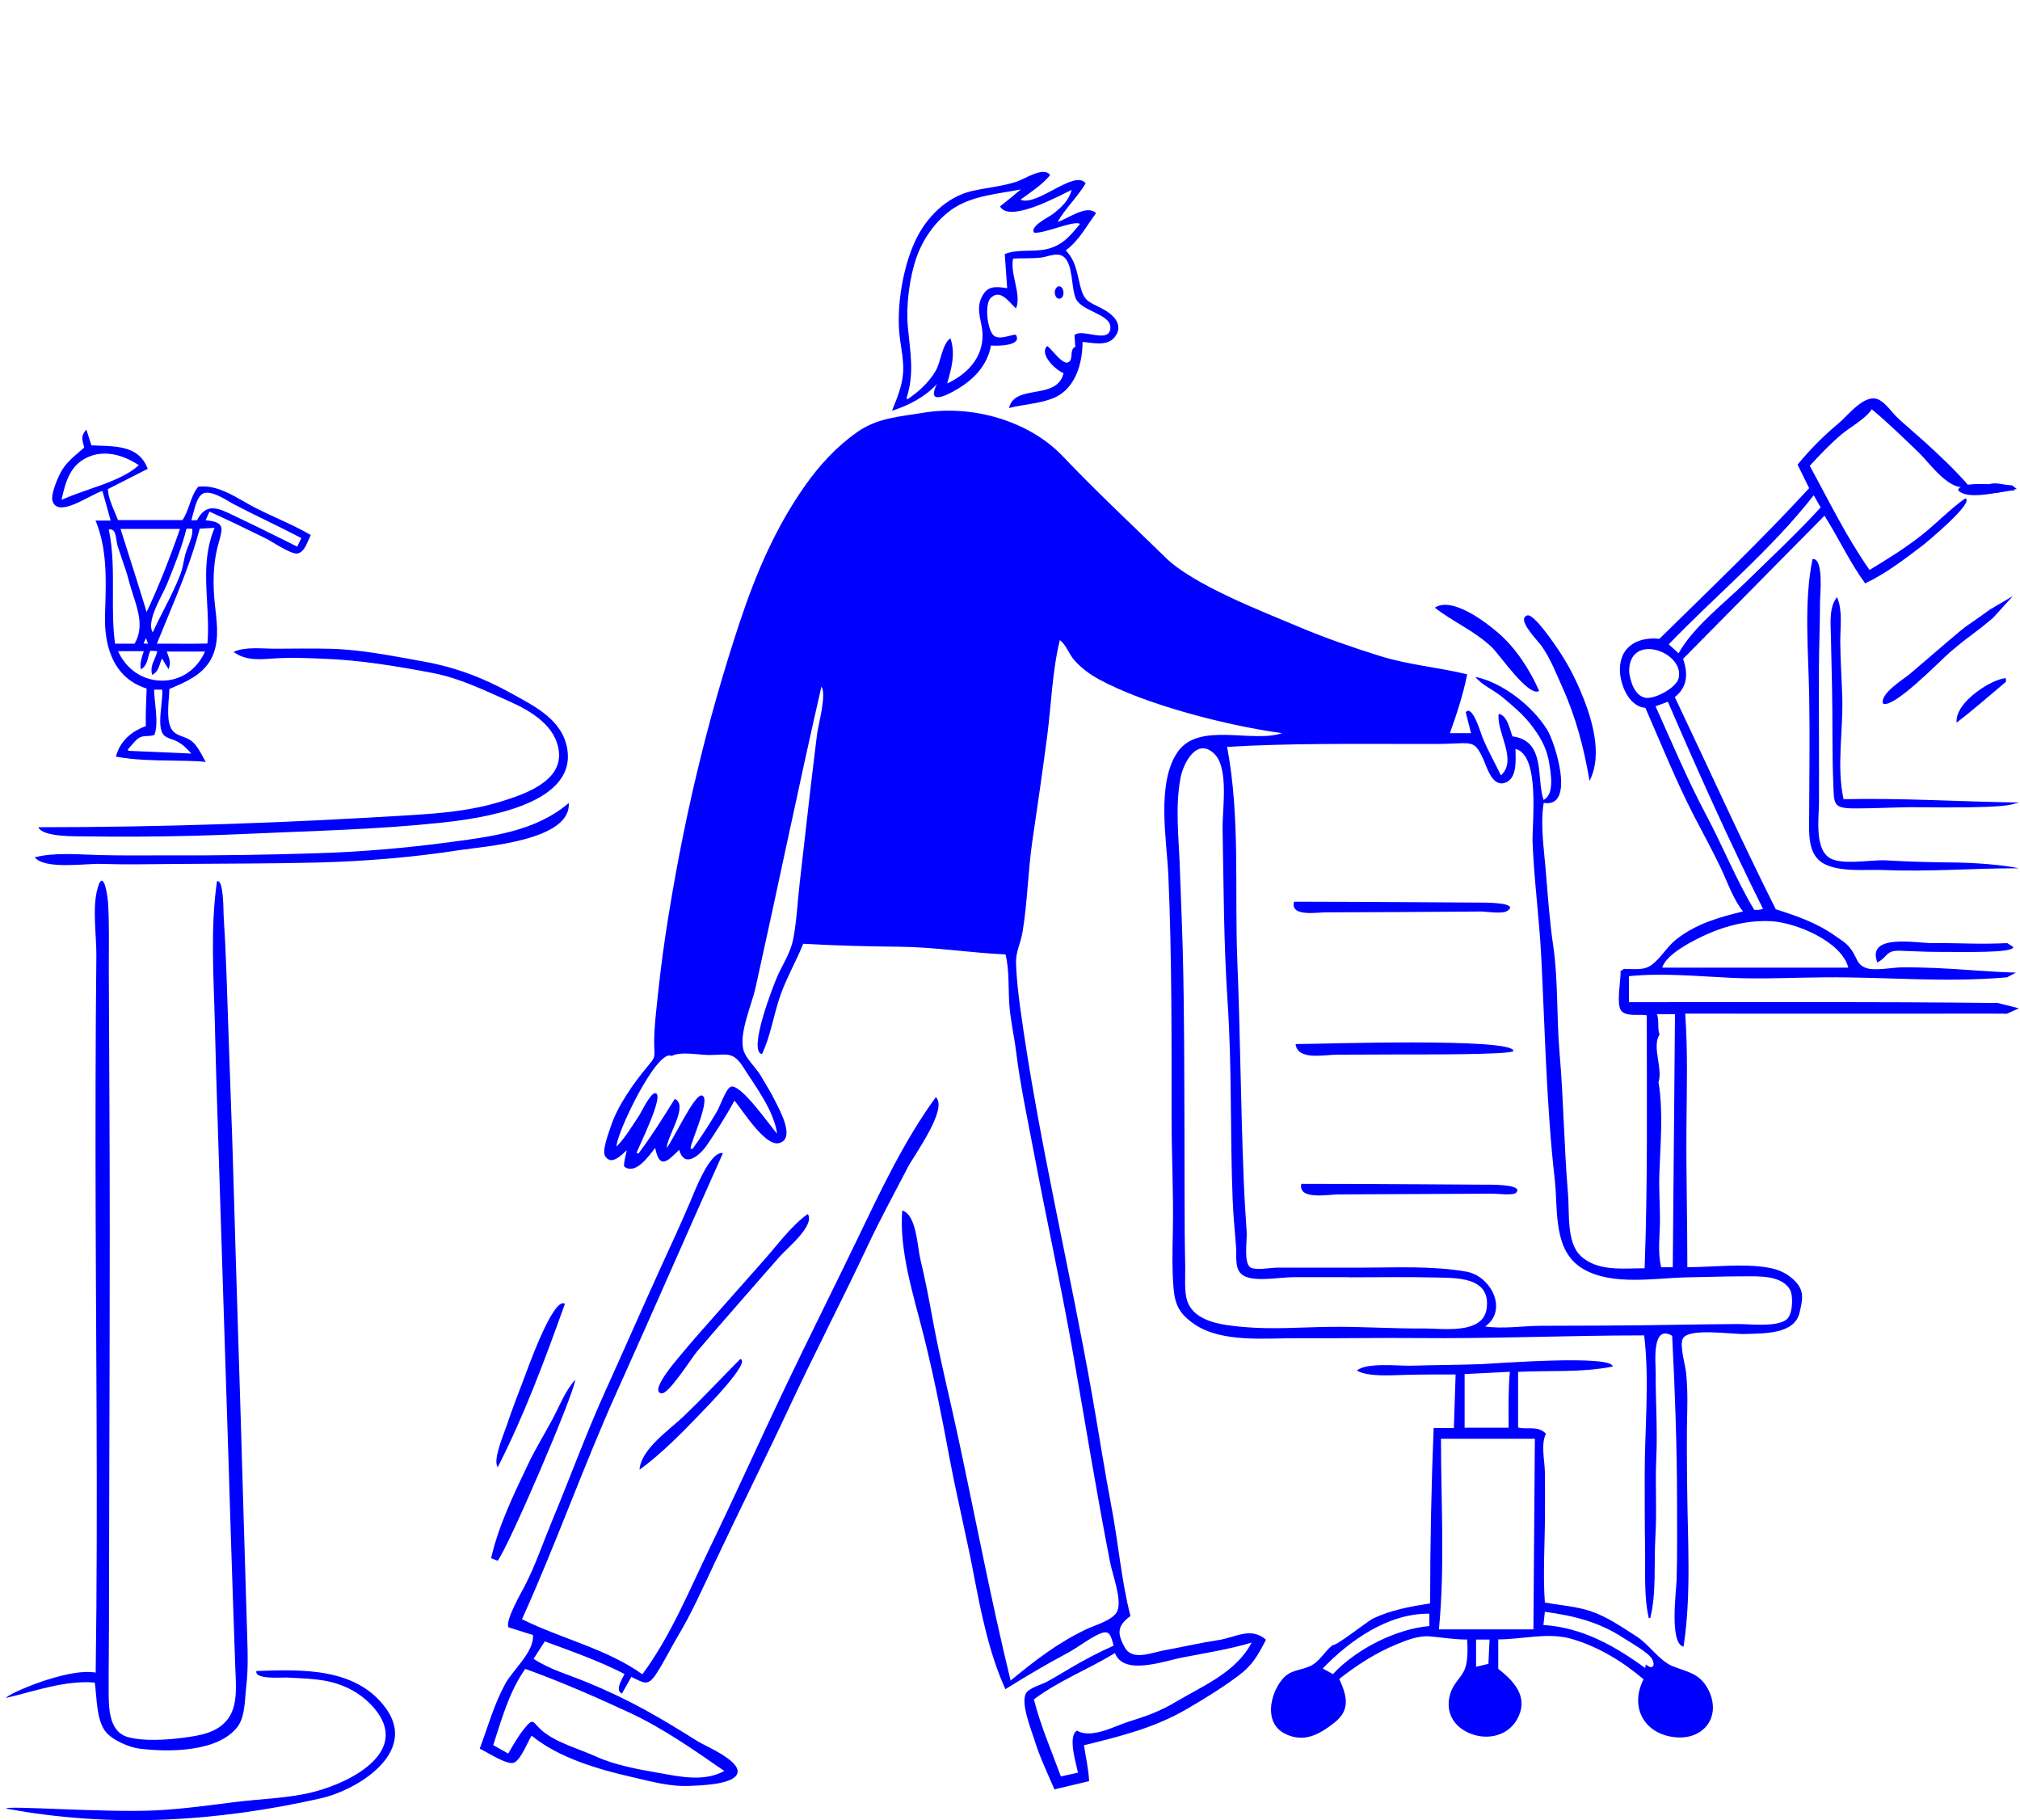 <svg width="333" height="300" viewBox="0 0 333 300" fill="none" xmlns="http://www.w3.org/2000/svg">
<g clip-path="url(#clip0_189_383)">
<path d="M328.366 167.061C310.007 167.086 296.155 167.061 277.809 167.061C278.262 173.378 278.048 179.833 278.01 186.049C277.96 193.672 278.161 201.232 278.161 208.854C282.487 208.854 287.152 208.201 291.427 208.917C293.25 209.219 294.746 209.897 296.029 211.265C297.513 212.848 297.123 214.38 296.658 216.352C295.828 219.931 290.773 219.755 287.667 219.868C285.479 219.943 278.299 218.788 277.407 220.646C276.853 221.802 277.859 225.079 277.972 226.385C278.148 228.307 278.199 230.203 278.148 232.137C278.035 236.608 278.086 241.116 278.136 245.599C278.224 253.976 278.827 263.093 277.532 271.394C275.156 270.879 276.35 262.151 276.401 260.229C276.514 255.947 276.464 251.665 276.464 247.383C276.451 238.29 276.124 229.224 275.659 220.157C272.226 218.147 272.955 224.715 272.943 226.21C272.918 230.931 273.257 235.616 273.043 240.337C272.842 244.657 273.156 249.003 272.892 253.323C272.641 257.542 273.081 262.59 272.05 266.672C271.975 266.672 271.886 266.697 271.811 266.709C270.981 263.181 271.258 259.112 271.195 255.483C271.132 251.363 271.132 247.232 271.132 243.113C271.119 235.603 271.949 227.541 271.044 220.094C258.57 220.094 246.084 220.659 233.623 220.533C227.109 220.471 220.596 220.609 214.083 220.558C208.852 220.521 201.471 221.375 196.919 218.26C194.504 216.615 193.7 215.133 193.461 212.333C193.197 209.143 193.285 206.016 193.348 202.826C193.473 196.61 193.134 190.381 193.134 184.165C193.134 170.879 193.184 157.592 192.606 144.318C192.354 138.516 190.581 129.098 194.127 123.949C197.623 118.876 206.463 122.53 211.341 120.835C202.356 119.61 188.826 116.165 181.113 111.933C179.591 111.104 178.233 110.087 177.076 108.781C176.259 107.851 175.693 106.181 174.713 105.503C173.455 110.652 173.304 116.19 172.613 121.452C171.858 127.178 171.028 132.905 170.186 138.619C169.456 143.617 169.394 148.653 168.564 153.626C168.237 155.622 167.407 156.79 167.495 158.938C167.595 161.336 167.86 163.748 168.186 166.121C171.141 187.696 176.335 208.869 180.107 230.318C181.163 236.358 182.094 242.399 183.238 248.414C184.37 254.342 184.86 260.52 186.356 266.347C184.269 267.892 184.055 269.072 185.426 271.534C186.683 273.782 189.777 272.388 191.952 271.998C194.907 271.458 197.799 270.78 200.779 270.328C203.746 269.876 206.161 268.068 208.701 270.253C207.343 272.852 206.488 274.435 204.187 276.155C201.433 278.215 198.641 279.935 195.661 281.668C190.33 284.782 184.634 286.189 178.699 287.646C178.988 289.63 179.453 291.551 179.541 293.561C177.517 294.038 175.618 294.49 173.82 294.917C172.688 292.242 171.405 289.617 170.55 286.829C170.035 285.172 168.224 280.739 169.13 279.094C169.607 278.215 171.72 277.649 172.575 277.185C173.87 276.482 175.127 275.715 176.397 274.962C178.749 273.568 181.088 272.35 183.59 271.232C183.074 269.449 182.936 268.495 181.088 269.361C179.352 270.165 177.718 271.509 176.008 272.425C172.499 274.296 169.117 276.293 165.747 278.403C163.056 272.551 161.698 265.644 160.491 259.34C159.246 252.847 157.674 246.455 156.467 239.963C155.222 233.257 153.915 226.714 152.267 220.108C150.645 213.666 148.206 206.194 148.734 199.513C151.085 200.191 151.224 205.453 151.714 207.5C152.519 210.853 153.16 214.193 153.776 217.584C154.983 224.19 156.656 230.77 158.052 237.35C160.881 250.574 163.396 263.848 166.602 276.984C170.664 273.643 174.298 270.818 179.063 268.532C180.421 267.879 183.615 267.025 184.219 265.468C184.948 263.559 183.401 259.528 183.012 257.544C180.811 246.317 178.988 235.015 177.014 223.75C175.039 212.46 172.562 201.246 170.437 189.969C169.394 184.431 168.199 178.918 167.507 173.329C167.181 170.68 166.552 168.068 166.376 165.405C166.212 162.781 166.401 159.867 165.76 157.305C159.913 157.042 154.091 156.087 148.244 156.037C142.9 155.987 137.732 155.848 132.413 155.547C131.256 158.423 129.684 161.11 128.653 164.036C127.534 167.226 127.069 170.642 125.623 173.731C123.196 173.342 127.572 162.165 128.213 160.771C129.131 158.775 130.351 156.928 130.765 154.768C131.344 151.755 131.482 148.552 131.834 145.501C132.425 140.239 133.029 135.002 133.632 129.765C133.959 126.852 134.349 123.951 134.689 121.05C134.865 119.556 136.323 114.344 135.405 113.176C131.633 129.677 128.225 146.254 124.554 162.781C123.925 165.594 121.863 170.127 122.529 172.94C122.881 174.434 124.654 175.979 125.434 177.323C126.214 178.679 127.069 180.01 127.76 181.417C128.49 182.899 131.256 187.746 128.376 188.412C126.075 188.939 122.353 182.886 121.083 181.404C119.713 183.903 118.153 186.34 116.557 188.713C115.563 190.195 112.809 192.794 111.967 189.479L111.979 189.429L111.954 189.517C109.867 191.589 108.735 192.669 108.006 189.203C107.013 190.421 104.787 193.774 102.888 192.254C102.813 191.426 103.152 190.572 103.328 189.58C102.448 190.371 100.801 192.154 99.77 190.572C99.179 189.655 100.373 186.653 100.7 185.649C101.794 182.258 104.473 178.491 106.749 175.766C108.019 174.246 107.918 174.384 107.855 172.463C107.792 170.541 107.968 168.708 108.157 166.774C108.597 162.479 109.075 158.247 109.729 153.965C112.407 136.383 116.343 119.405 121.963 102.502C124.629 94.502 127.836 86.955 132.727 80.023C135.091 76.682 137.882 73.631 141.252 71.257C144.698 68.833 148.219 68.695 152.205 68.03C160.177 66.699 169.595 69.285 175.241 75.238C180.698 80.99 186.495 86.377 192.191 91.94C196.79 96.434 208.09 100.775 214.208 103.354C218.521 105.175 223.035 106.732 227.512 108.126C232.252 109.608 237.093 109.972 241.872 111.14C241.193 114.48 240.174 117.62 239.017 120.835H242.5C242.199 119.629 241.909 118.486 241.633 117.406C242.714 115.962 244.198 121.086 244.387 121.538C245.267 123.673 246.424 125.707 247.43 127.792C250.246 125.293 246.625 120.609 247.065 117.657C248.498 117.909 248.913 120.27 249.316 121.362C254.886 122.09 253.239 128.307 254.459 131.836C256.32 130.931 255.641 127.377 255.376 125.72C254.987 123.208 253.805 121.236 252.233 119.252C250.9 117.57 249.253 116.226 247.618 114.857C246.222 113.702 244.336 112.961 243.205 111.554C247.756 112.509 252.648 116.389 255.062 120.282C256.37 122.404 259.79 133.229 254.484 132.325C253.893 135.879 254.534 139.948 254.823 143.515C255.163 147.634 255.452 151.828 256.055 155.922C256.873 161.46 256.596 167.664 257.087 173.428C257.766 181.201 257.828 189.05 258.495 196.836C258.746 199.8 258.218 204.698 260.519 206.933C263.273 209.62 267.636 209.03 271.119 209.03C271.635 195.179 271.472 181.214 271.472 167.337C270.214 167.111 268.026 167.639 267.221 166.521C266.429 165.416 267.221 161.41 267.159 160.054C267.36 159.928 267.636 159.74 267.712 159.689C269.384 159.689 271.006 160.003 272.327 158.999C273.785 157.894 274.804 156.06 276.287 154.867C279.519 152.28 283.379 151.175 287.34 150.221C285.618 148.035 284.775 145.335 283.581 142.862C282.235 140.061 280.739 137.323 279.305 134.561C276.3 128.746 273.861 122.656 271.245 116.665C268.391 116.439 266.945 112.534 267.045 110.085C267.196 106.317 270.29 104.936 273.559 105.288C281.833 97.15 290.27 89.125 298.242 80.46C297.651 79.255 297.01 77.949 296.331 76.58C298.368 74.106 300.543 71.896 302.995 69.861C304.743 68.405 307.484 64.662 309.81 65.918C310.967 66.546 311.948 68.066 312.929 68.97C314.262 70.2 315.658 71.356 317.003 72.574C319.606 74.935 322.246 77.384 324.548 80.058C321.593 81.453 318.122 76.304 316.261 74.533C313.734 72.134 311.244 69.66 308.553 67.45C307.623 68.995 304.919 70.439 303.498 71.657C301.637 73.252 300.003 74.972 298.343 76.768C301.486 82.545 304.416 88.548 308.201 93.935C311.106 92.177 313.91 90.444 316.601 88.347C319.128 86.388 321.366 83.977 323.969 82.143C325.654 82.696 317.72 89.301 316.928 89.917C314.023 92.127 310.779 94.613 307.472 96.145C304.919 92.642 303.134 88.749 300.77 84.994C292.948 92.905 285.203 100.754 277.457 108.59C278.299 111.027 278.211 113.224 276.099 114.895C281.644 126.549 286.95 138.316 292.735 149.856C296.343 151.012 299.525 152.117 302.618 154.302C303.75 155.106 304.504 155.482 305.296 156.675C306.252 158.12 306.139 159.011 307.673 159.551C309.094 160.054 311.961 159.451 313.482 159.438C315.406 159.413 317.292 159.476 319.216 159.551C323.743 159.752 327.812 160.176 332.339 160.302L330.849 161.083C320.299 161.988 311.294 160.995 300.694 161.083C295.589 161.121 290.408 161.397 285.328 161.159C279.859 160.908 273.961 160.317 268.529 160.895V165.177C289.956 165.177 307.933 165.075 329.359 165.314L332.821 166.188L330.849 167.076L328.366 167.061ZM202.288 123.108C204.476 134.623 203.508 146.679 203.973 158.358C204.463 170.389 204.539 182.432 205.029 194.438C205.142 197.326 205.318 200.202 205.519 203.09C205.607 204.359 204.979 208.164 206.136 208.892C206.953 209.419 209.568 208.93 210.537 208.93C212.209 208.93 213.881 208.93 215.554 208.93C218.484 208.93 221.413 208.93 224.343 208.93C230.09 208.93 236.075 208.591 241.759 209.595C245.795 210.311 248.662 215.937 244.827 218.625C247.794 219.064 251.089 218.524 254.094 218.512C257.791 218.512 261.5 218.486 265.197 218.474C272.301 218.449 279.406 218.26 286.51 218.223C288.472 218.223 293.011 218.775 294.57 217.432C295.539 216.59 295.664 213.576 295.073 212.546C293.703 210.148 289.855 210.361 287.567 210.361C284.461 210.361 281.342 210.474 278.236 210.525C272.867 210.625 265.863 211.969 261.01 209.156C255.942 206.217 256.873 199.486 256.307 194.438C254.924 182.269 254.697 169.786 254.069 157.555C253.742 151.313 252.899 145.109 252.648 138.856C252.522 135.842 253.981 124.464 249.831 123.434C249.831 125.016 250.208 128.294 248.121 129.01C245.983 129.738 245.141 126.473 244.5 125.079C243.293 122.442 242.827 122.392 240.011 122.53C237.923 122.63 235.987 122.63 233.887 122.618C223.35 122.618 212.813 122.48 202.288 123.095V123.108ZM222.356 210.499C219.326 210.499 216.296 210.499 213.265 210.499C211.102 210.499 207.33 211.24 205.331 210.412C203.344 209.583 203.923 207.234 203.759 205.401C203.545 202.826 203.306 200.265 203.206 197.69C202.766 186.865 203.105 176.027 202.376 165.215C201.735 155.671 201.722 146.164 201.546 136.608C201.483 133.481 202.627 126.674 200.213 124.276C197.371 121.437 195.07 125.67 194.592 128.307C193.712 133.079 194.328 138.064 194.492 142.874C194.643 147.382 194.844 151.878 194.97 156.387C195.246 166.508 195.221 176.63 195.259 186.752C195.284 192.102 195.259 197.452 195.297 202.801C195.309 204.811 195.347 206.82 195.385 208.829C195.41 210.537 195.196 212.936 195.737 214.468C196.969 217.946 201.672 218.398 204.891 218.7C209.732 219.152 214.56 218.738 219.401 218.687C224.481 218.625 229.574 219.001 234.667 218.951C237.659 218.926 244.487 220.044 245.078 215.673C245.782 210.412 240.149 210.638 236.515 210.55C231.8 210.437 227.072 210.525 222.356 210.525V210.499ZM177.554 285.247C179.981 286.641 183.741 284.468 186.117 283.74C188.896 282.874 191.16 282.082 193.675 280.588C198.302 277.838 203.746 275.665 206.337 270.73C202.514 271.86 198.717 272.438 194.806 273.204C191.763 273.807 185.225 276.218 183.804 272.45C179.415 275.138 174.612 276.959 170.437 280.086C171.582 284.531 173.304 288.487 174.889 292.782C175.832 292.581 176.75 292.38 177.705 292.167C177.454 290.81 175.945 286.101 177.554 285.235V285.247ZM113.828 189.253L114.13 189.404C115.613 187.382 116.959 185.285 118.229 183.125C118.656 182.396 119.688 179.407 120.467 179.119C122.127 178.516 127.018 185.687 128.112 186.854C127.546 182.961 124.566 179.106 122.504 175.854C120.869 173.292 119.864 173.832 117.034 173.882C115.337 173.907 112.256 173.229 110.709 174.045C108.383 172.701 101.631 186.691 101.631 188.977C103.127 187.457 104.209 185.573 105.391 183.815C105.705 183.338 107.189 180.199 107.981 180.174C109.716 180.136 105.378 188.826 104.938 189.994C105.039 190.044 105.139 190.094 105.24 190.145C107.39 187.281 109.289 184.255 111.238 181.115C113.576 182.183 110.005 187.143 109.905 189.203C110.961 187.934 114.419 180.412 115.651 180.55C117.361 180.739 113.954 187.985 113.828 189.266V189.253ZM304.693 159.476C303.599 155.156 295.979 152.016 291.93 151.828C288.296 151.652 284.737 152.494 281.43 153.963C279.481 154.829 274.603 157.228 274.024 159.488H304.693V159.476ZM273.156 167.149C273.559 168.317 273.182 169.447 273.584 170.502C272.264 172.499 274.162 176.103 273.408 178.363C274.213 183.085 273.71 188.749 273.546 193.559C273.458 196.12 273.659 198.645 273.647 201.206C273.634 203.655 273.232 206.519 273.861 208.867H275.759C275.885 194.953 275.998 181.101 276.124 167.149H273.144H273.156ZM272.918 116.402C275.621 122.392 278.161 128.483 281.254 134.297C283.995 139.433 286.183 144.971 289.189 149.957C289.679 149.995 290.157 149.957 290.635 149.794C285.027 138.554 279.921 127.176 274.955 115.661C274.276 115.912 273.634 116.138 272.93 116.402H272.918ZM298.997 81.628C291.955 90.645 283.015 97.979 275.093 106.192C275.621 106.669 276.099 107.109 276.715 107.674C279.167 103.278 284.285 99.398 287.868 95.882C291.968 91.876 296.268 87.857 300.141 83.638C299.764 82.984 299.449 82.419 298.997 81.628ZM268.567 110.725C268.755 112.308 269.472 114.694 271.258 115.008C272.742 115.271 276.325 113.4 276.728 111.78C277.771 107.435 268.491 104.095 268.567 110.713V110.725Z" fill="#0000FF"/>
<path d="M15.774 275.688C16.189 247.055 15.761 218.397 15.749 189.765C15.749 182.469 15.749 175.16 15.799 167.864C15.824 164.435 15.849 161.02 15.887 157.591C15.925 154.163 15.158 149.629 16.101 146.352C17.056 143.011 17.748 147.582 17.823 148.939C18.037 152.53 17.924 156.172 17.937 159.764C17.974 167.047 18 174.331 18.037 181.627C18.188 210.524 17.987 239.407 17.962 268.303C17.962 271.619 17.899 274.947 17.912 278.262C17.924 281.012 17.761 285.332 21.043 286.287C23.608 287.027 27.581 286.764 30.197 286.412C32.837 286.06 35.855 285.634 37.59 283.285C39.3 280.962 38.873 277.446 38.785 274.771C38.659 271.003 38.521 267.248 38.395 263.481C38.156 256.499 37.942 249.516 37.729 242.534C37.226 226.184 36.66 209.833 36.157 193.47C35.905 185.345 35.616 177.232 35.428 169.107C35.252 161.183 34.635 153.12 35.767 145.259C36.886 144.782 36.823 150.245 36.861 150.81C37.062 153.949 37.213 157.089 37.326 160.228C37.553 166.432 37.729 172.636 37.968 178.827C38.445 191.109 38.722 203.391 39.124 215.672C39.514 227.753 39.866 239.822 40.218 251.902C40.394 257.905 40.57 263.908 40.759 269.911C40.847 272.648 40.91 275.336 40.583 278.061C40.357 280.033 40.419 282.896 39.2 284.541C35.993 288.861 27.594 288.798 22.929 288.195C21.281 287.982 18.679 286.852 17.547 285.571C15.837 283.637 15.988 279.731 15.623 277.32C10.744 276.893 5.74 278.739 1.012 279.844C1.012 279.304 11.059 274.821 15.774 275.675V275.688Z" fill="#0000FF"/>
<path d="M25.72 298.38C30.146 298.154 34.535 297.539 38.936 296.986C43.299 296.446 47.624 296.408 51.887 295.291C57.847 293.733 67.718 288.698 61.72 281.577C59.671 279.153 56.892 277.659 53.786 277.056C51.686 276.654 49.511 276.604 47.386 276.491C46.405 276.441 41.928 276.855 42.268 275.411C49.762 275.147 58.765 274.796 63.657 281.615C68.9 288.924 58.841 295.052 52.88 296.396C35.767 300.264 18.289 301.319 0.999 298.079C0.999 297.539 17.396 298.794 25.707 298.38H25.72Z" fill="#0000FF"/>
<path d="M332.821 143.113C325.44 143.075 318.059 143.713 310.678 143.399C307.648 143.261 303.46 143.813 300.707 142.369C297.903 140.9 298.23 137.157 298.242 134.42C298.267 127.764 298.368 121.121 298.242 114.465C298.116 107.282 297.349 99.194 298.795 92.136C300.707 91.936 300.028 98.189 300.028 99.357C300.028 102.987 299.864 106.616 299.852 110.245C299.827 117.567 299.889 124.875 299.864 132.197C299.864 134.671 299.11 139.656 301.499 141.327C303.448 142.695 308.478 141.653 310.942 141.804C314.702 142.03 318.411 142.118 322.184 142.155C325.528 142.181 330.264 142.548 332.821 143.113Z" fill="#0000FF"/>
<path d="M332.822 132.27C331.209 132.659 331.376 133.239 314.979 133.038C311.948 133.076 308.905 133.239 305.875 133.239C302.128 133.239 302.354 132.624 302.216 129.02C302.015 123.846 302.128 118.609 302.015 113.422C301.952 110.547 301.876 107.683 301.826 104.808C301.788 102.798 301.486 100.048 302.844 98.415C303.775 100.613 303.373 103.288 303.373 105.611C303.385 108.688 303.599 111.752 303.7 114.829C303.876 120.254 302.731 126.408 303.913 131.72C313.57 131.506 323.165 132.132 332.822 132.27Z" fill="#0000FF"/>
<path d="M328.541 101.855C324.731 105.032 325.227 104.305 321.442 107.508C320.009 108.726 312.137 116.876 310.427 115.959C309.849 114.339 313.86 111.916 314.879 111.049C316.916 109.303 318.94 107.57 320.977 105.825C324.875 102.484 323.878 103.491 328.04 100.465L331.821 98.24L328.541 101.855Z" fill="#0000FF"/>
<path d="M331.895 156.086C331.895 157.125 323.756 156.873 319.154 156.886C317.142 156.886 315.155 156.748 313.143 156.698C310.83 156.635 311.232 157.727 309.484 158.632C307.623 153.784 316.048 155.467 318.475 155.442C323.278 155.404 326.099 155.668 330.902 155.442L331.895 156.086Z" fill="#0000FF"/>
<path d="M330.682 112.372C327.989 114.632 325.339 116.968 322.546 119.103C322.257 115.612 328.623 111.785 330.682 111.785V112.372Z" fill="#0000FF"/>
<path d="M332.241 80.799C330.016 80.874 324.434 82.594 322.8 80.799C323.064 79.166 329.496 79.98 331.042 79.942L332.821 81.213L332.241 80.799Z" fill="#0000FF"/>
<path d="M332.488 80.614C330.678 80.614 327.868 82.316 327.553 79.993C328.773 79.264 330.276 79.993 331.71 79.993L332.488 80.614Z" fill="#0000FF"/>
<path d="M220.76 276.678C222.017 279.453 222.696 281.764 220.005 283.899C217.566 285.82 214.988 287.352 211.782 285.72C208.374 283.974 209.305 279.252 211.43 276.728C212.712 275.208 214.297 275.347 215.894 274.643C217.541 273.915 218.283 272.245 219.691 271.127C220.068 271.466 225.513 267.159 226.33 266.769C229.298 265.35 232.529 264.773 235.761 264.27C235.761 254.613 235.95 245.006 236.339 235.362H239.672C239.772 232.385 239.86 229.535 239.961 226.533C237.22 226.533 234.478 226.533 231.737 226.596C229.65 226.646 225.513 226.985 223.69 225.893C225.236 224.511 230.593 225.152 232.693 225.089C236.566 224.976 240.426 224.976 244.299 224.825C246.587 224.737 265.713 223.23 265.864 225.227C260.759 226.257 255.427 225.843 250.259 226.106V235.274C251.755 235.676 253.516 234.897 254.849 236.303C253.994 238.011 254.635 240.699 254.673 242.545C254.71 244.981 254.698 247.417 254.685 249.841C254.673 254.563 254.333 259.41 254.673 264.12C257.187 264.584 259.753 264.735 262.179 265.539C264.971 266.468 267.247 268.101 269.711 269.658C271.862 271.001 273.484 273.689 275.722 274.606C278.086 275.573 280.148 275.723 281.556 278.373C283.92 282.831 280.903 286.837 276.099 286.322C270.944 285.757 268.643 281.274 270.944 276.778C267.511 273.84 263.449 271.378 259.061 270.11C255.176 268.992 251.039 270.198 246.99 270.198V275.045C249.492 277.017 251.894 279.503 250.335 282.907C248.901 286.059 245.267 286.975 242.186 285.632C239.357 284.401 238.213 281.864 239.118 279.026C239.596 277.544 240.564 276.803 241.268 275.535C242.061 274.091 241.935 271.843 241.872 270.223C239.734 270.223 237.823 269.896 235.774 269.708C233.925 269.532 232.026 270.273 230.316 270.976C226.808 272.408 223.715 274.417 220.747 276.741L220.76 276.678ZM271.271 274.279C272.44 275.347 272.943 274.493 272.339 273.425C271.723 272.333 268.693 270.662 267.662 269.984C263.6 267.309 259.426 266.292 254.673 265.652C254.597 266.28 254.522 266.983 254.434 267.824C260.872 268.251 266.166 271.253 271.208 274.92C271.258 274.668 271.283 274.48 271.321 274.292H271.271V274.279ZM252.786 268.553C252.862 258.104 252.95 247.618 253.025 237.132H237.546C237.546 247.53 238.213 258.192 237.207 268.553H252.799H252.786ZM241.445 226.47V235.311H248.7C248.7 232.222 248.624 229.17 248.901 226.094C246.336 226.219 243.909 226.345 241.445 226.47ZM219.741 275.912C223.514 271.843 230.103 268.477 235.635 268V265.966C228.908 265.865 222.52 270.336 218.056 274.995C218.685 275.347 219.15 275.598 219.741 275.924V275.912ZM245.556 270.223H243.331V274.719C244.01 274.555 244.626 274.405 245.368 274.229C245.431 272.86 245.493 271.567 245.556 270.235V270.223Z" fill="#0000FF"/>
<path d="M119.16 190.092C113.313 203.139 107.616 216.238 101.744 229.273C96.161 241.655 91.66 254.502 86.052 266.872C92.465 270.074 100.047 271.757 105.894 275.951C110.546 269.685 113.602 262.163 116.972 255.193C121.197 246.465 125.158 237.624 129.332 228.871C133.23 220.683 137.317 212.571 141.253 204.395C145.1 196.396 149.024 188.02 154.28 180.824C156.317 182.783 150.721 190.343 149.677 192.352C147.464 196.634 145.163 200.816 143.114 205.174C138.939 214.065 134.4 222.78 130.238 231.684C126.201 240.324 121.926 248.851 117.864 257.478C115.903 261.635 114.08 265.767 111.716 269.722C110.496 271.769 109.427 274.005 108.107 275.989C106.787 277.973 106.133 277.37 104.083 276.378C103.555 277.308 103.039 278.212 102.524 279.129C101.304 278.601 102.624 276.642 102.951 275.901C98.789 273.754 94.351 272.209 89.811 270.526C89.17 271.518 88.579 272.46 87.963 273.402C90.591 275.135 93.672 276.002 96.564 277.182C99.833 278.513 103.039 280.02 106.145 281.715C109.201 283.373 112.143 285.207 115.098 287.04C116.28 287.781 122.228 290.242 121.549 292.289C120.933 294.135 115.475 294.261 113.929 294.336C110.458 294.525 107.428 293.633 104.096 292.867C98.613 291.611 92.1 289.728 87.636 286.061C86.969 287.103 85.825 290.142 84.681 290.531C83.524 290.921 80.167 288.698 79.085 288.208C80.418 284.642 81.449 280.887 83.285 277.534C84.593 275.148 88.064 272.284 87.862 269.484C86.567 269.069 85.247 268.655 83.851 268.216C83.147 267.286 86.089 262.188 86.517 261.371C88.277 257.956 89.522 254.251 90.993 250.71C93.973 243.551 96.639 236.217 99.833 229.172C102.901 222.416 105.869 215.61 108.949 208.853C110.571 205.312 112.193 201.783 113.728 198.204C114.419 196.597 117.009 189.64 119.172 190.054L119.16 190.092ZM81.299 287.618C82.053 288.045 82.87 288.509 83.776 289.012C84.593 287.643 85.385 286.199 86.391 284.955C87.988 282.984 87.749 283.8 89.246 285.144C91.546 287.191 95.457 288.233 98.249 289.502C101.493 290.971 105.164 291.599 108.648 292.214C112.193 292.842 116.054 293.708 119.411 291.888C114.319 288.371 109.327 284.855 103.718 282.243C98.11 279.643 92.414 277.157 86.592 275.06C83.939 278.802 82.719 283.31 81.311 287.618H81.299Z" fill="#0000FF"/>
<path d="M33.68 125.543C31.832 125.405 29.983 125.38 28.198 125.355C25.268 125.317 22.238 125.267 19.233 124.727L19.107 124.701L19.144 124.576C19.773 122.303 21.471 120.608 24.036 119.678C23.998 117.732 24.086 115.748 24.162 113.851V113.475C17.988 111.553 17.221 105.224 17.309 101.607L17.346 100.251C17.497 95.441 17.648 90.468 15.812 85.947L15.749 85.796H18.239L16.881 80.911C16.353 81.075 15.598 81.464 14.731 81.903C13.172 82.707 11.411 83.624 10.154 83.624C9.374 83.624 8.871 83.272 8.658 82.569C8.331 81.489 9.5 78.839 9.928 77.998C10.707 76.478 11.914 75.449 13.184 74.369C13.411 74.18 13.637 73.979 13.863 73.791C13.863 73.603 13.8 73.402 13.738 73.176C13.574 72.56 13.36 71.782 14.102 70.965L14.241 70.815L15.07 73.402C15.498 73.427 15.925 73.439 16.366 73.452C19.471 73.552 22.992 73.665 24.312 77.169L24.35 77.27L17.786 80.61C17.824 81.828 18.403 83.21 18.931 84.44C19.119 84.88 19.308 85.319 19.459 85.721H30.072C30.612 84.955 30.927 84.051 31.228 83.184C31.58 82.18 31.945 81.137 32.649 80.258L32.674 80.221H32.725C32.964 80.183 33.215 80.171 33.454 80.171C35.868 80.171 38.081 81.439 40.231 82.669C40.86 83.034 41.476 83.385 42.093 83.699C43.275 84.302 44.519 84.88 45.727 85.432C47.537 86.261 49.411 87.115 51.146 88.132L51.234 88.183L51.184 88.283C51.071 88.509 50.957 88.76 50.844 89.024C50.442 89.966 49.977 91.046 49.046 91.222C48.996 91.222 48.946 91.234 48.895 91.234C48.04 91.234 46.217 90.142 44.884 89.35C44.431 89.074 44.054 88.861 43.828 88.748C40.873 87.291 37.704 85.746 34.535 84.327L33.894 85.746C35.302 85.884 36.019 86.136 36.321 86.588C36.698 87.128 36.472 87.919 36.145 89.112C36.044 89.463 35.944 89.853 35.831 90.28C35.164 92.967 35.038 96.182 35.441 99.824L35.504 100.364C35.818 103.102 36.183 106.216 34.699 108.79C33.278 111.252 30.725 112.357 28.248 113.412L27.909 113.562C27.909 114.04 27.871 114.592 27.821 115.17C27.67 117.255 27.481 119.854 28.877 120.821C29.267 121.097 29.682 121.248 30.122 121.411C30.725 121.637 31.341 121.863 31.907 122.428C32.586 123.119 33.052 123.998 33.504 124.84C33.605 125.028 33.907 125.581 33.907 125.581H33.693L33.68 125.543ZM31.53 124.187C30.801 123.37 30.172 122.705 29.128 122.165C28.915 122.052 28.663 121.964 28.399 121.876C27.821 121.675 27.154 121.449 26.827 120.922C26.211 119.929 26.412 117.97 26.601 116.25C26.702 115.258 26.802 114.316 26.739 113.663H25.406C25.406 114.328 25.494 115.12 25.582 115.948C25.759 117.719 25.972 119.716 25.482 121.06V121.11L25.406 121.135C24.991 121.286 24.614 121.298 24.25 121.311C23.797 121.323 23.369 121.348 22.892 121.625C22.514 121.851 21.974 122.479 21.546 122.981C21.37 123.195 21.207 123.383 21.068 123.534L21.169 123.747L31.543 124.199L31.53 124.187ZM19.471 107.334C20.804 110.322 23.558 112.181 26.702 112.181C29.845 112.181 32.486 110.348 33.794 107.384H27.494C27.544 107.547 27.607 107.71 27.67 107.886C27.909 108.539 28.16 109.217 27.858 110.071L27.783 110.297L26.702 108.527C26.576 108.803 26.488 109.079 26.387 109.355C26.174 110.034 25.947 110.724 25.218 111.164L25.092 111.239L25.054 111.089C24.815 110.159 25.142 109.381 25.469 108.64C25.645 108.213 25.834 107.786 25.922 107.321L24.803 107.258C24.614 107.61 24.501 108.012 24.413 108.389C24.237 109.067 24.061 109.757 23.369 110.222L23.206 110.322L23.181 110.134C23.08 109.167 23.369 108.326 23.671 107.434L23.709 107.321H19.471V107.334ZM29.833 106.103C31.291 106.103 32.737 106.103 34.196 106.065C34.397 103.717 34.259 101.419 34.133 99.183C33.907 95.052 33.68 91.146 35.365 87.002L32.926 87.128C31.58 92.239 29.669 96.848 27.645 101.733C27.041 103.177 26.45 104.621 25.859 106.09H29.82L29.833 106.103ZM24.401 106.103L24.061 105.161L23.671 106.053L24.401 106.103ZM22.175 106.103C23.709 103.529 22.829 100.778 21.961 98.116C21.722 97.375 21.483 96.609 21.282 95.868C20.98 94.65 20.565 93.457 20.163 92.302C19.899 91.536 19.635 90.757 19.383 89.978C19.295 89.689 19.245 89.338 19.195 88.999C19.056 88.107 18.931 87.253 18.164 87.253C18.101 87.253 18.025 87.253 17.937 87.278C18.654 90.707 18.629 94.236 18.616 97.626C18.604 100.414 18.579 103.29 18.968 106.09H22.162L22.175 106.103ZM30.738 87.153C29.996 90.154 28.814 93.08 27.67 95.918L27.532 96.27C27.355 96.697 27.091 97.224 26.777 97.852C25.721 99.95 24.3 102.788 25.18 104.232C25.746 102.976 26.387 101.72 27.016 100.489C28.009 98.543 29.04 96.521 29.795 94.474C30.046 93.809 30.16 93.206 30.285 92.565C30.373 92.101 30.474 91.624 30.625 91.109C30.713 90.795 30.864 90.418 31.027 90.016C31.404 89.062 31.87 87.881 31.668 87.14H30.738V87.153ZM19.874 87.178C20.352 88.685 20.829 90.192 21.307 91.699C22.263 94.7 23.244 97.802 24.174 100.866C26.035 96.923 27.783 92.565 29.669 87.178H19.886H19.874ZM35.089 83.787C36.082 83.787 37.138 84.302 38.37 84.892C38.597 85.005 38.823 85.106 39.05 85.219C41.439 86.337 43.84 87.529 46.167 88.685C47.11 89.15 48.053 89.627 48.996 90.091L49.675 88.685C47.789 87.693 45.852 86.738 43.966 85.822C42.155 84.943 40.294 84.026 38.484 83.071C38.308 82.971 38.069 82.845 37.805 82.682C36.799 82.092 35.277 81.2 34.146 81.2C33.907 81.2 33.693 81.238 33.504 81.326C32.586 81.753 32.159 83.41 31.819 84.729C31.719 85.106 31.631 85.457 31.543 85.746H32.473C33.177 84.403 34.007 83.775 35.089 83.775V83.787ZM17.271 74.758C16.34 74.758 15.435 74.934 14.593 75.298C11.65 76.541 10.82 79.229 10.141 82.393C11.449 81.79 12.958 81.263 14.542 80.71C17.636 79.643 20.829 78.538 22.892 76.667C20.943 75.398 19.056 74.758 17.271 74.758Z" fill="#0000FF"/>
<path d="M154.518 63.217C152.632 65.339 149.74 66.884 147.049 67.688C147.879 65.603 148.747 63.619 148.885 61.346C149.023 59.06 148.395 56.875 148.231 54.615C147.879 49.968 148.885 44.028 150.847 39.771C152.632 35.891 156.015 32.437 160.277 31.47C162.717 30.918 165.169 30.729 167.571 29.951C168.891 29.524 172.135 27.339 173.116 28.871C171.783 30.466 170.023 31.596 168.224 32.914C170.94 34.12 177.14 27.854 178.975 30.214C177.643 32.462 175.593 34.371 174.348 36.581C176.058 36.066 179.177 33.618 180.685 35.137C179.101 37.222 177.932 39.62 175.693 41.266C177.328 42.974 177.492 44.782 178.045 46.992C178.711 49.667 179.315 49.654 181.679 50.86C183.389 51.739 185.401 53.485 183.754 55.569C182.521 57.126 180.17 56.486 178.46 56.36C178.46 59.374 177.592 62.966 175.002 64.862C172.764 66.507 168.991 66.545 166.338 67.248C167.294 63.179 174.247 66.08 175.329 61.497C174.009 60.994 171.242 58.357 172.638 57.026C173.367 57.516 175.09 60.04 175.995 59.751C177.089 59.412 176.196 57.591 177.265 57.164C177.215 56.561 177.177 55.959 177.127 55.23C178.372 54.025 183.049 56.85 183.049 53.937C183.049 51.752 178.334 51.325 177.366 49.24C176.536 47.419 176.963 43.539 175.316 42.295C174.26 41.504 172.688 42.358 171.494 42.471C170.01 42.622 168.501 42.534 167.017 42.622C166.451 45.121 168.451 48.486 167.495 50.835C166.238 49.667 164.88 47.557 163.308 49.127C162.277 50.157 162.755 54.364 163.823 55.306C164.867 56.21 167.281 54.841 167.508 55.243C168.526 57.089 164.125 57.026 163.358 56.951C162.805 60.09 160.68 62.388 158.027 64.008C155.889 65.314 152.632 66.859 154.518 63.154C154.556 63.129 154.594 63.104 154.644 63.079C154.569 63.066 154.531 63.092 154.544 63.179L154.518 63.217ZM168.325 31.206C164.653 31.948 160.453 32.211 157.247 34.296C154.493 36.092 152.255 39.168 151.149 42.258C149.916 45.699 149.338 50.32 149.665 53.937C150.055 58.131 150.771 61.509 149.438 65.641C149.501 65.691 149.552 65.741 149.614 65.804C151.501 64.511 153.022 63.142 154.229 61.158C155.097 59.726 155.298 56.662 156.681 55.758C157.549 58.345 156.845 60.706 156.141 63.205C159.397 61.685 161.988 59.048 161.975 55.268C161.975 53.145 160.843 51.249 161.749 49.165C162.679 47.042 164.037 47.206 166.036 47.494C165.898 45.611 165.772 43.815 165.634 41.868C167.822 41.002 170.299 41.58 172.588 41.052C175.165 40.449 176.435 38.854 178.057 36.895C178.045 36.883 178.032 36.858 178.02 36.845C178.02 36.87 178.032 36.895 178.045 36.92C177.228 36.205 171.972 38.603 170.463 38.34C169.758 37.247 172.889 35.815 173.619 35.238C174.989 34.17 176.209 33.04 176.662 31.294C174.725 32.211 166.389 36.82 164.854 34.02C166.036 33.09 167.193 32.161 168.312 31.181C168.35 31.144 168.375 31.093 168.413 31.056C168.388 31.106 168.363 31.156 168.338 31.206H168.325Z" fill="#0000FF"/>
<path d="M6.306 136.343C26.777 136.343 47.134 135.627 67.58 134.359C72.698 134.045 77.69 133.63 82.606 132.098C86.316 130.943 92.603 128.883 92.138 123.973C91.735 119.641 87.485 117.154 83.939 115.584C79.764 113.738 75.753 111.754 71.239 110.9C65.392 109.795 59.495 108.816 53.547 108.577C50.819 108.464 48.065 108.338 45.336 108.514C42.947 108.665 40.583 108.979 38.508 107.447C40.495 106.53 43.236 106.932 45.386 106.919C48.429 106.907 51.498 106.856 54.541 106.932C59.633 107.07 64.688 108.112 69.693 109.004C74.949 109.946 79.501 111.629 84.178 114.215C88.089 116.375 92.741 118.598 93.521 123.483C95.03 132.852 78.834 134.949 72.547 135.614C62.135 136.72 51.397 136.946 40.935 137.423C34.925 137.699 28.889 137.862 22.879 137.887C19.974 137.9 17.069 137.9 14.177 137.85C12.668 137.825 6.985 138.013 6.306 136.318V136.343Z" fill="#0000FF"/>
<path d="M93.76 132.349C94.187 138.591 79.651 139.508 75.778 140.11C68.058 141.316 60.262 141.944 52.466 142.157C44.607 142.358 36.785 142.321 28.914 142.396C24.802 142.434 20.728 142.521 16.616 142.383C14.164 142.295 7.399 143.363 5.727 141.303C9.059 140.449 12.932 140.839 16.34 140.927C20.238 141.04 24.111 140.964 28.009 140.977C36.031 141.015 43.978 140.889 51.988 140.638C59.469 140.412 66.813 139.784 74.232 138.792C81.173 137.862 88.315 136.996 93.76 132.349Z" fill="#0000FF"/>
<path d="M94.841 227.402C94.388 230.403 83.825 254.916 82.04 257.24C81.725 257.114 81.386 256.989 80.959 256.813C82.203 251.4 84.618 246.477 86.982 241.479C88.214 238.867 89.71 236.456 91.068 233.932C92.225 231.772 93.168 229.21 94.841 227.402Z" fill="#0000FF"/>
<path d="M133.167 200.088C134.4 201.959 129.709 205.777 128.59 207.045C126.239 209.707 123.9 212.382 121.561 215.07C119.323 217.631 117.072 220.206 114.872 222.793C114.067 223.735 110.257 229.775 109.075 229.65C106.95 229.423 111.464 224.237 111.841 223.772C114.08 221.047 116.431 218.435 118.757 215.798C121.159 213.073 123.573 210.348 125.987 207.635C128.2 205.149 130.439 202.034 133.155 200.088H133.167Z" fill="#0000FF"/>
<path d="M262.041 128.693C261.111 123.255 259.79 118.207 257.514 113.171C256.471 110.848 255.616 108.588 254.144 106.49C253.478 105.549 249.894 102.007 251.78 101.43C252.862 101.103 256.269 106.176 256.848 107.03C258.244 109.09 259.426 111.288 260.406 113.561C262.28 117.893 264.367 124.185 262.041 128.693Z" fill="#0000FF"/>
<path d="M82.078 241.831C81.135 240.738 83.134 236.18 83.537 234.937C84.367 232.412 85.335 229.951 86.278 227.465C86.882 225.882 91.207 213.6 93.131 214.881C89.849 224.036 86.479 233.153 82.04 241.844L82.078 241.818V241.831Z" fill="#0000FF"/>
<path d="M236.528 100.161C239.37 98.265 244.927 102.535 246.977 104.305C249.894 106.83 252.195 110.371 253.729 113.887C251.982 114.942 247.203 107.884 245.959 106.704C243.054 103.941 239.571 102.535 236.528 100.149V100.161Z" fill="#0000FF"/>
<path d="M122.026 223.986C123.912 224.4 116.305 232.111 115.349 233.103C112.319 236.268 108.974 239.646 105.428 242.233C105.629 238.867 110.395 235.627 112.646 233.48C115.865 230.416 118.895 227.138 122.039 223.986H122.026Z" fill="#0000FF"/>
<path d="M173.87 48.185C173.971 46.98 175.128 46.779 175.304 48.072C175.48 49.403 173.996 49.78 173.87 48.185Z" fill="#0000FF"/>
<path d="M82.04 241.856C82.04 241.856 82.04 241.806 82.04 241.793C82.053 241.806 82.065 241.818 82.09 241.831L82.053 241.856H82.04Z" fill="#0000FF"/>
<path d="M214.536 195.115C221.213 195.115 227.89 195.152 234.567 195.19C237.849 195.215 241.131 195.228 244.413 195.253C245.142 195.253 251.328 195.102 249.933 196.584C249.467 197.086 246.688 196.722 245.997 196.735C244.299 196.735 242.614 196.747 240.917 196.76C237.534 196.772 234.139 196.798 230.757 196.81C227.374 196.823 223.979 196.835 220.597 196.86C218.95 196.86 213.958 197.84 214.523 195.115H214.536Z" fill="#0000FF"/>
<path d="M213.354 148.612C220.156 148.612 226.959 148.662 233.762 148.7C237.245 148.725 240.715 148.738 244.198 148.763C244.89 148.763 250.687 148.763 248.423 150.157C247.581 150.672 245.016 150.232 244.073 150.232C242.337 150.232 240.615 150.257 238.879 150.27C235.421 150.295 231.964 150.308 228.493 150.333C225.186 150.345 221.879 150.37 218.559 150.37C217.101 150.37 212.624 151.149 213.328 148.612H213.354Z" fill="#0000FF"/>
<path d="M213.58 172.083C217.252 172.083 249.316 170.991 249.492 173.201C249.542 173.892 232.341 173.779 230.606 173.791C227.211 173.804 223.816 173.829 220.408 173.829C218.295 173.829 213.907 174.833 213.58 172.083Z" fill="#0000FF"/>
<path d="M271.321 279.279C271.321 279.279 271.27 279.304 271.258 279.317C271.258 279.304 271.258 279.279 271.27 279.267H271.321V279.279Z" fill="#0000FF"/>
</g>
<defs>
<clipPath id="clip0_189_383">
<rect width="332" height="300" fill="white" transform="translate(0.976)"/>
</clipPath>
</defs>
</svg>
